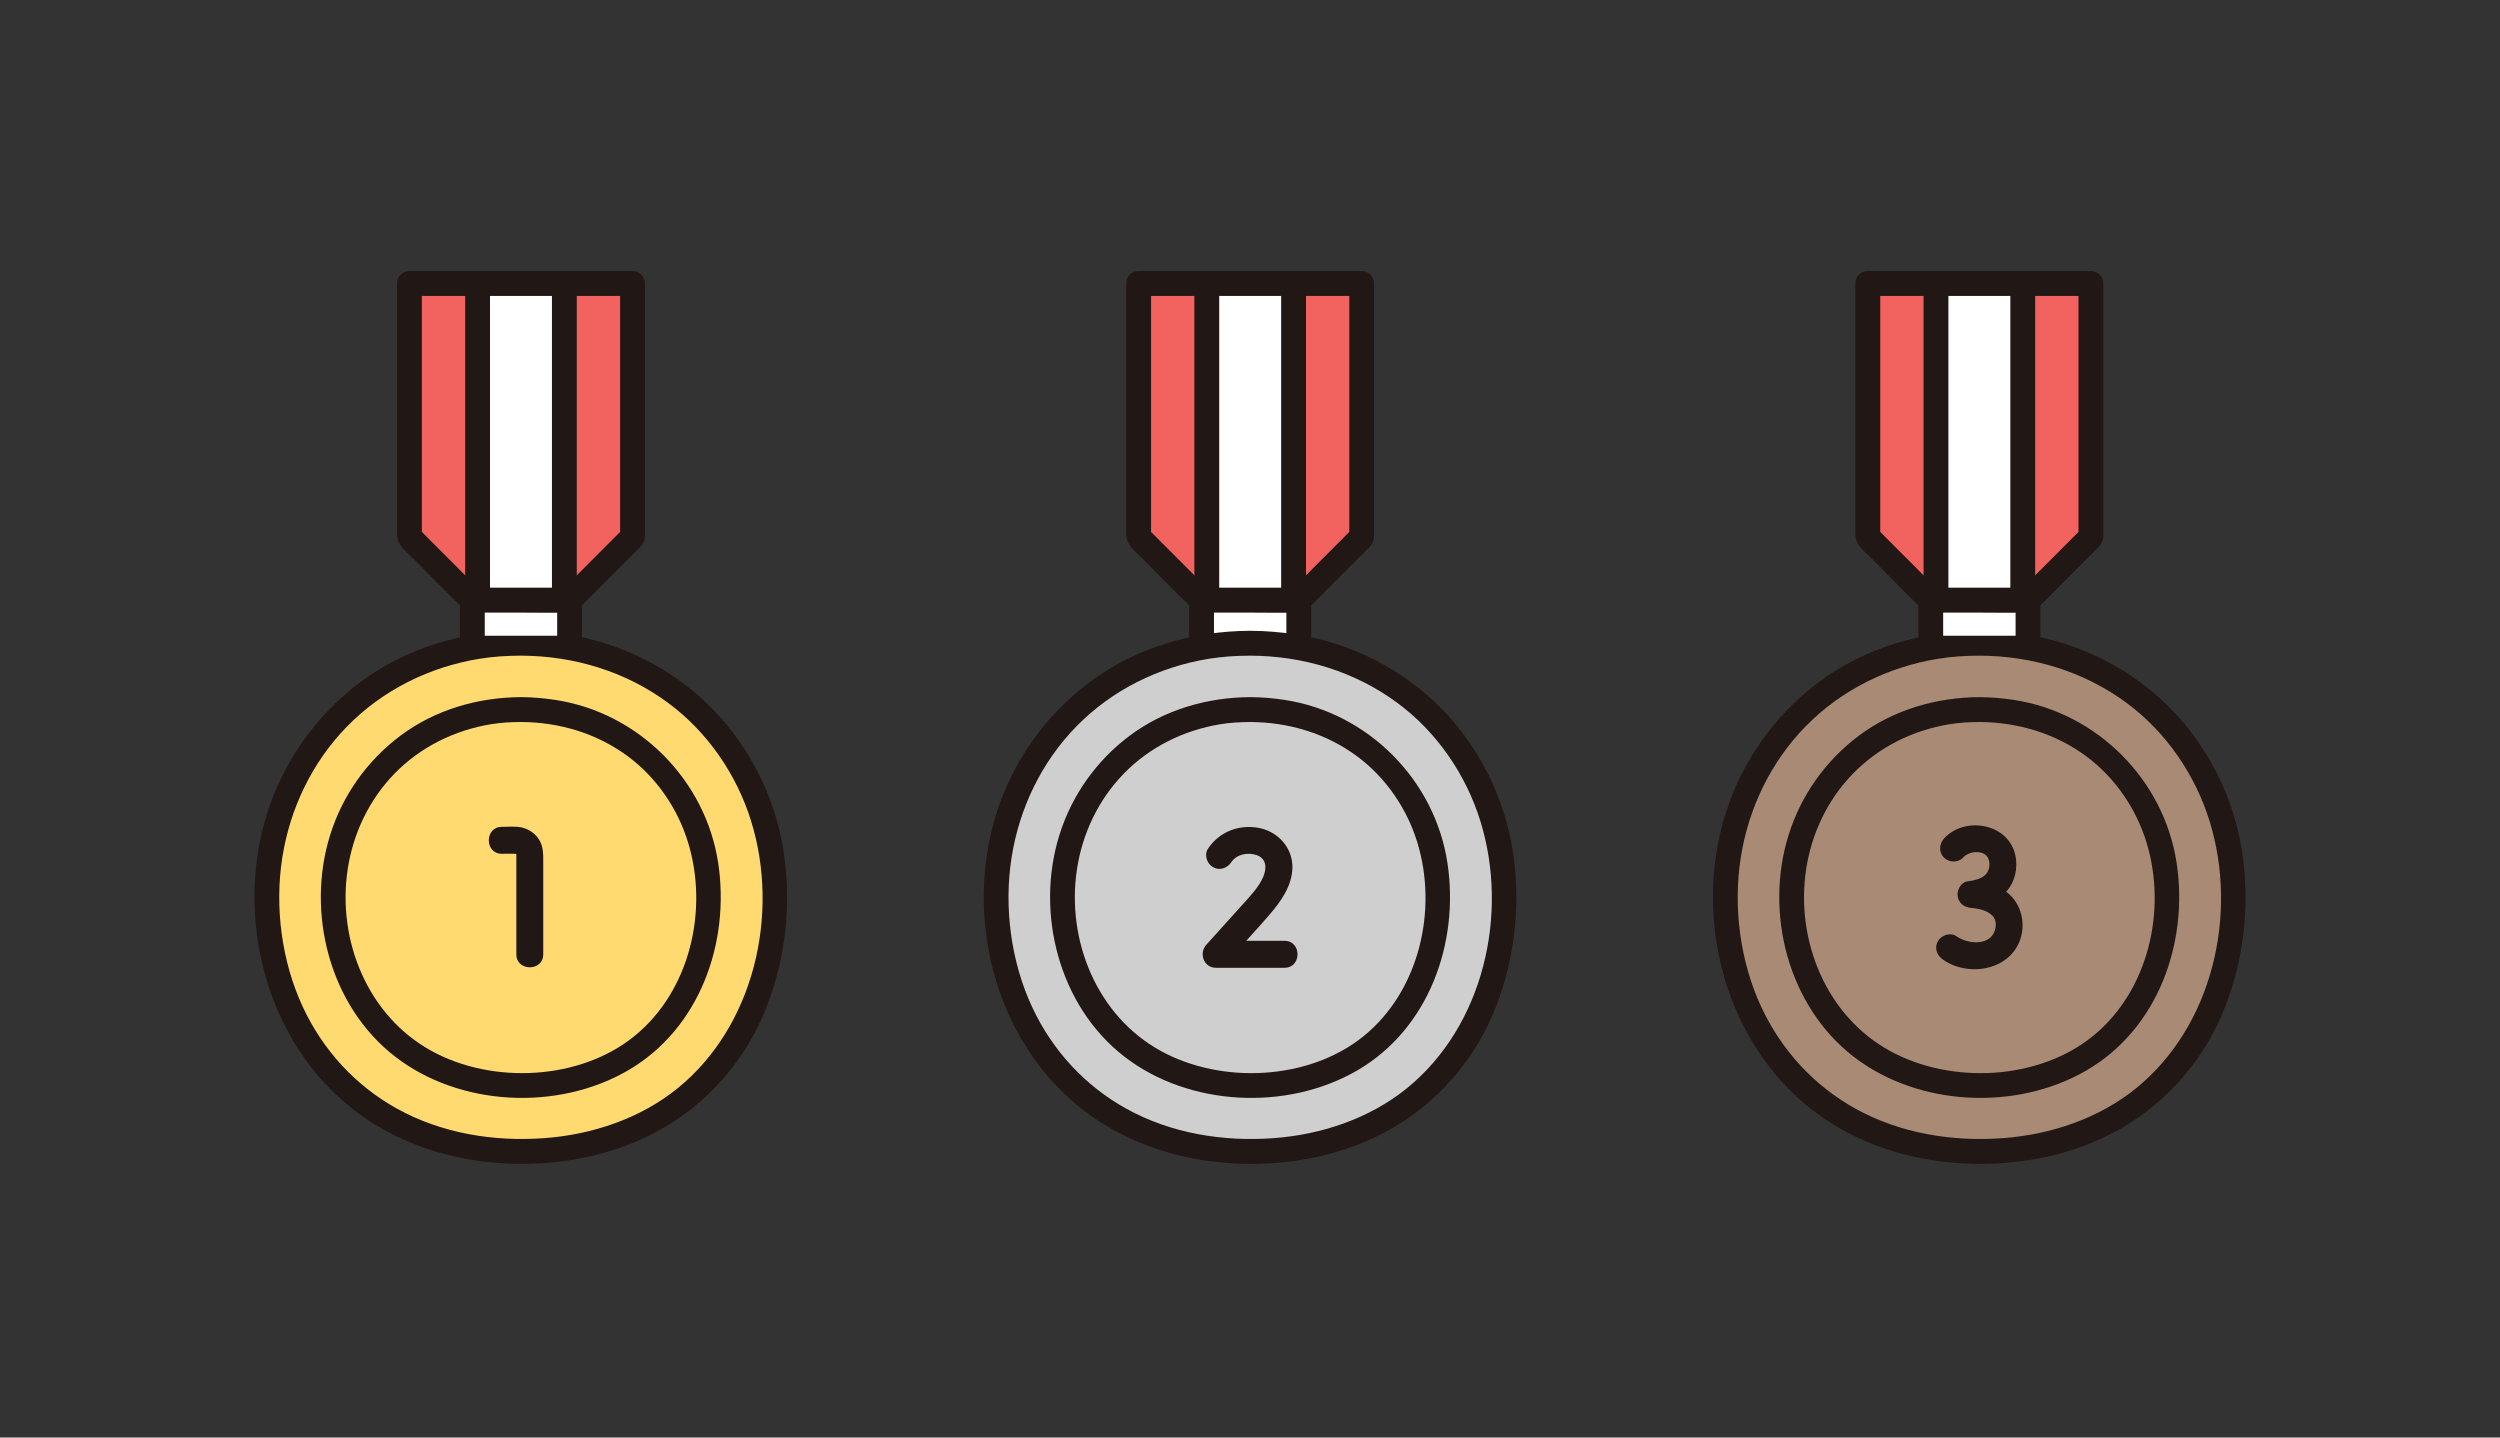 <svg width="280" height="161" viewBox="0 0 280 161" fill="none" xmlns="http://www.w3.org/2000/svg">
<rect x="0" y="0" width="280" height="161" fill="#333333" stroke="none"/>
<g clip-path="url(#clip0_2089_26)">
<path d="M58.342 72.04C41.538 72.04 29.924 85.032 29.924 100.234C29.924 117.244 41.788 128.958 58.343 128.958C75.536 128.958 86.762 117.135 86.762 100.234C86.762 84.928 75.086 72.04 58.342 72.04Z" fill="#FFDA71"/>
<path d="M58.342 70.647C51.877 70.669 45.417 72.571 40.23 76.495C35.318 80.21 31.69 85.379 29.87 91.272C26.256 102.972 29.882 116.817 39.702 124.365C44.479 128.037 50.37 129.945 56.348 130.293C62.525 130.654 68.918 129.448 74.305 126.326C79.239 123.467 83.166 119.023 85.438 113.792C87.922 108.071 88.704 101.613 87.774 95.45C86.864 89.418 84.024 83.697 79.75 79.347C75.397 74.917 69.603 72.004 63.476 71.058C61.775 70.795 60.063 70.653 58.342 70.647C56.552 70.641 56.549 73.427 58.342 73.433C64.285 73.453 70.083 75.2 74.877 78.759C79.265 82.016 82.517 86.763 84.129 91.974C87.354 102.399 84.461 114.945 75.877 121.899C71.714 125.271 66.324 127.08 60.976 127.471C55.3 127.887 49.488 126.949 44.474 124.175C39.817 121.6 36.167 117.612 33.917 112.782C31.54 107.68 30.746 101.583 31.621 96.028C32.488 90.523 34.975 85.345 38.879 81.356C42.875 77.271 48.111 74.689 53.732 73.778C55.255 73.532 56.8 73.438 58.342 73.433C60.131 73.427 60.134 70.641 58.342 70.647Z" fill="#211715"/>
<path d="M58.343 78.079C53.528 78.1 48.703 79.499 44.828 82.411C41.116 85.2 38.369 89.067 36.98 93.507C34.249 102.237 36.916 112.66 44.239 118.331C51.471 123.932 62.456 124.463 70.337 119.886C78.352 115.231 81.784 105.597 80.441 96.676C79.035 87.346 71.539 79.826 62.227 78.394C60.939 78.196 59.647 78.084 58.343 78.078C56.554 78.07 56.551 80.855 58.343 80.864C62.663 80.883 66.881 82.142 70.363 84.738C73.533 87.102 75.885 90.534 77.049 94.306C79.394 101.9 77.283 110.989 71.053 116.044C64.951 120.994 55.195 121.466 48.346 117.714C41.188 113.794 37.73 105.32 38.943 97.343C39.551 93.342 41.348 89.566 44.172 86.66C47.081 83.668 50.886 81.788 54.989 81.114C56.096 80.932 57.222 80.869 58.343 80.865C60.133 80.857 60.136 78.071 58.343 78.079L58.343 78.079Z" fill="#211715"/>
<path d="M63.791 71.202V67.988H52.906V71.202" fill="white"/>
<path d="M53.49 31.748V67.214H63.208V31.748H53.49Z" fill="white"/>
<path d="M45.857 31.748V60.154C48.208 62.507 50.558 64.861 52.908 67.214H53.491V31.748H45.857Z" fill="#F2635F"/>
<path d="M63.209 31.748V67.214H63.792C66.143 64.861 68.493 62.507 70.843 60.154V31.748H63.209Z" fill="#F2635F"/>
<path d="M44.467 31.748V59.861C44.467 61.063 45.496 61.762 46.285 62.551C48.096 64.365 49.871 66.227 51.724 67.998C52.466 68.709 53.153 68.608 54.078 68.608H57.416C59.467 68.608 61.524 68.652 63.575 68.608C64.144 68.596 64.555 68.403 64.978 67.998C65.904 67.113 66.792 66.182 67.697 65.275L70.417 62.552C70.852 62.116 71.309 61.694 71.726 61.241C72.126 60.806 72.234 60.383 72.234 59.811V31.748C72.234 30.995 71.597 30.355 70.844 30.355H45.857C44.068 30.355 44.065 33.141 45.857 33.141H70.843L69.452 31.748V60.154L69.86 59.169C67.51 61.523 65.159 63.876 62.809 66.23L63.792 65.822C60.164 65.822 56.536 65.822 52.908 65.822L53.891 66.23C51.541 63.876 49.191 61.523 46.841 59.169L47.248 60.154C47.248 52.388 47.248 44.622 47.248 36.856V31.748C47.248 29.956 44.467 29.953 44.467 31.748Z" fill="#211715"/>
<path d="M52.1 31.748V67.214C52.1 69.007 54.881 69.01 54.881 67.214V31.748C54.881 29.956 52.1 29.953 52.1 31.748Z" fill="#211715"/>
<path d="M61.818 31.748V67.214C61.818 69.007 64.6 69.01 64.6 67.214V31.748C64.6 29.956 61.818 29.953 61.818 31.748Z" fill="#211715"/>
<path d="M51.512 67.988V71.202C51.512 71.559 51.667 71.934 51.919 72.186C52.16 72.428 52.556 72.61 52.902 72.594C53.656 72.561 54.293 71.982 54.293 71.202V67.988C54.293 67.631 54.138 67.255 53.886 67.003C53.645 66.762 53.249 66.579 52.902 66.595C52.149 66.629 51.512 67.207 51.512 67.988Z" fill="#211715"/>
<path d="M65.186 71.202V67.988C65.186 67.631 65.03 67.255 64.778 67.003C64.537 66.762 64.141 66.579 63.795 66.595C63.042 66.629 62.404 67.207 62.404 67.988V71.202C62.404 71.559 62.56 71.934 62.812 72.186C63.053 72.428 63.448 72.61 63.795 72.594C64.548 72.561 65.186 71.982 65.186 71.202Z" fill="#211715"/>
<path d="M60.843 106.882C60.843 103.46 60.843 100.039 60.843 96.618C60.843 95.747 60.871 94.905 60.427 94.121C60.027 93.416 59.305 92.897 58.527 92.698C57.795 92.51 56.949 92.608 56.201 92.608C54.263 92.608 54.26 95.625 56.201 95.625C56.731 95.625 57.267 95.6 57.796 95.625C57.612 95.617 57.917 95.703 57.847 95.641C57.823 95.618 57.666 95.541 57.818 95.638C57.938 95.714 57.838 95.652 57.804 95.576C57.897 95.791 57.827 95.592 57.83 95.783C57.839 96.528 57.83 97.274 57.83 98.019C57.83 100.974 57.83 103.928 57.83 106.882C57.83 108.824 60.843 108.827 60.843 106.882L60.843 106.882Z" fill="#211715"/>
<path d="M134.577 72.156V67.214H145.461V67.988C145.461 67.988 145.461 70.047 145.462 72.514C143.717 72.203 141.9 72.04 140.018 72.04C138.136 72.04 136.319 72.203 134.576 72.516V72.156L134.577 72.156Z" fill="white"/>
<path d="M140.018 72.041C123.214 72.041 111.6 85.033 111.6 100.235C111.6 117.245 123.464 128.959 140.019 128.959C157.212 128.959 168.438 117.136 168.438 100.235C168.438 84.929 156.762 72.041 140.018 72.041Z" fill="#CFCFCF"/>
<path d="M140.019 70.648C133.555 70.67 127.095 72.572 121.908 76.496C116.996 80.211 113.368 85.379 111.547 91.273C107.933 102.972 111.56 116.818 121.38 124.366C126.156 128.038 132.048 129.946 138.026 130.294C144.203 130.655 150.596 129.449 155.983 126.327C160.916 123.468 164.844 119.024 167.116 113.793C169.6 108.072 170.381 101.614 169.451 95.451C168.542 89.419 165.702 83.698 161.428 79.348C157.074 74.918 151.281 72.005 145.154 71.059C143.452 70.796 141.741 70.654 140.019 70.648C138.229 70.642 138.227 73.428 140.019 73.434C145.963 73.454 151.761 75.201 156.555 78.76C160.943 82.017 164.194 86.764 165.806 91.975C169.031 102.4 166.138 114.946 157.555 121.899C153.391 125.272 148.002 127.081 142.653 127.472C136.977 127.888 131.166 126.95 126.151 124.176C121.494 121.601 117.845 117.613 115.595 112.783C113.217 107.681 112.424 101.584 113.299 96.029C114.166 90.524 116.653 85.346 120.556 81.357C124.553 77.272 129.788 74.69 135.41 73.779C136.933 73.533 138.478 73.439 140.019 73.434C141.809 73.428 141.812 70.642 140.019 70.648Z" fill="#211715"/>
<path d="M140.021 78.08C135.206 78.101 130.381 79.5 126.505 82.412C122.794 85.201 120.047 89.067 118.658 93.507C115.927 102.238 118.594 112.661 125.917 118.332C133.149 123.933 144.133 124.464 152.014 119.887C160.03 115.232 163.461 105.598 162.118 96.677C160.713 87.347 153.217 79.826 143.905 78.394C142.617 78.197 141.324 78.085 140.021 78.079C138.231 78.071 138.229 80.856 140.021 80.865C144.34 80.884 148.559 82.143 152.04 84.739C155.21 87.103 157.562 90.535 158.727 94.307C161.071 101.901 158.961 110.99 152.731 116.045C146.629 120.995 136.873 121.467 130.024 117.715C122.866 113.795 119.407 105.321 120.621 97.344C121.229 93.343 123.026 89.567 125.85 86.661C128.758 83.669 132.564 81.789 136.666 81.115C137.774 80.933 138.9 80.87 140.021 80.866C141.81 80.858 141.814 78.072 140.021 78.081L140.021 78.08Z" fill="#211715"/>
<path d="M135.16 31.748V67.214H144.878V31.748H135.16Z" fill="white"/>
<path d="M127.527 31.748V60.154C129.878 62.507 132.228 64.861 134.578 67.214H135.161V31.748H127.527Z" fill="#F2635F"/>
<path d="M144.879 31.748V67.214H145.462C147.813 64.861 150.163 62.507 152.513 60.154V31.748H144.879Z" fill="#F2635F"/>
<path d="M126.137 31.748V59.861C126.137 61.063 127.166 61.762 127.954 62.551C129.766 64.365 131.541 66.227 133.394 67.998C134.136 68.709 134.822 68.608 135.748 68.608H139.086C141.137 68.608 143.194 68.652 145.245 68.608C145.814 68.596 146.224 68.403 146.648 67.998C147.574 67.113 148.462 66.182 149.367 65.275L152.086 62.552C152.522 62.116 152.979 61.694 153.396 61.241C153.796 60.806 153.904 60.383 153.904 59.811V31.748C153.904 30.995 153.267 30.355 152.514 30.355H127.528C125.738 30.355 125.735 33.141 127.528 33.141H152.514L151.123 31.748V60.154L151.53 59.169C149.18 61.523 146.83 63.876 144.48 66.23L145.463 65.822C141.835 65.822 138.207 65.822 134.578 65.822L135.562 66.23C133.212 63.876 130.861 61.523 128.511 59.169L128.919 60.154V31.748C128.919 29.956 126.137 29.953 126.137 31.748H126.137Z" fill="#211715"/>
<path d="M133.77 31.748V67.214C133.77 69.007 136.551 69.01 136.551 67.214V31.748C136.551 29.956 133.77 29.953 133.77 31.748Z" fill="#211715"/>
<path d="M143.488 31.748V67.214C143.488 69.007 146.27 69.01 146.27 67.214V31.748C146.27 29.956 143.488 29.953 143.488 31.748Z" fill="#211715"/>
<path d="M133.184 67.988V71.202C133.184 71.559 133.339 71.934 133.591 72.186C133.832 72.428 134.228 72.61 134.574 72.594C135.327 72.561 135.965 71.982 135.965 71.202V67.988C135.965 67.631 135.81 67.255 135.558 67.003C135.316 66.762 134.921 66.579 134.574 66.595C133.821 66.629 133.184 67.207 133.184 67.988Z" fill="#211715"/>
<path d="M146.855 71.202V67.988C146.855 67.631 146.7 67.255 146.448 67.003C146.207 66.762 145.811 66.579 145.465 66.595C144.712 66.629 144.074 67.207 144.074 67.988V71.202C144.074 71.559 144.23 71.934 144.482 72.186C144.723 72.428 145.118 72.61 145.465 72.594C146.218 72.561 146.855 71.982 146.855 71.202Z" fill="#211715"/>
<path d="M137.9 96.575C138.515 95.653 139.735 95.44 140.734 95.77C141.847 96.138 141.899 97.225 141.484 98.203C140.972 99.412 139.921 100.468 139.013 101.477C137.711 102.923 136.408 104.369 135.106 105.815C134.251 106.766 134.818 108.39 136.171 108.39C138.737 108.39 141.302 108.39 143.867 108.39C145.806 108.39 145.809 105.373 143.867 105.373C141.302 105.373 138.737 105.373 136.171 105.373L137.236 107.948C138.878 106.124 140.557 104.328 142.162 102.471C143.439 100.994 144.699 99.245 144.749 97.211C144.805 94.968 143.149 93.133 140.994 92.728C138.763 92.309 136.568 93.146 135.298 95.05C134.846 95.728 135.166 96.72 135.839 97.114C136.578 97.547 137.447 97.252 137.9 96.573L137.9 96.575Z" fill="#211715"/>
<path d="M221.688 72.041C204.884 72.041 193.27 85.033 193.27 100.235C193.27 117.245 205.134 128.959 221.689 128.959C238.882 128.959 250.108 117.136 250.108 100.235C250.108 84.929 238.432 72.041 221.688 72.041Z" fill="#A98A75"/>
<path d="M221.689 70.648C215.225 70.67 208.765 72.572 203.577 76.496C198.666 80.211 195.038 85.379 193.217 91.273C189.603 102.972 193.23 116.818 203.05 124.366C207.826 128.038 213.717 129.946 219.695 130.294C225.873 130.655 232.266 129.449 237.653 126.327C242.586 123.468 246.514 119.024 248.786 113.793C251.27 108.072 252.051 101.614 251.121 95.451C250.212 89.419 247.372 83.698 243.098 79.348C238.744 74.918 232.951 72.005 226.824 71.059C225.122 70.796 223.411 70.654 221.689 70.648C219.899 70.642 219.897 73.428 221.689 73.434C227.633 73.454 233.431 75.201 238.225 78.76C242.613 82.017 245.864 86.764 247.476 91.975C250.701 102.4 247.808 114.946 239.225 121.899C235.061 125.272 229.672 127.081 224.323 127.472C218.647 127.888 212.836 126.95 207.821 124.176C203.164 121.601 199.514 117.613 197.265 112.783C194.887 107.681 194.094 101.584 194.969 96.029C195.836 90.524 198.323 85.346 202.226 81.357C206.223 77.272 211.458 74.69 217.08 73.779C218.603 73.533 220.148 73.439 221.689 73.434C223.479 73.428 223.482 70.642 221.689 70.648Z" fill="#211715"/>
<path d="M221.689 78.08C216.874 78.101 212.049 79.5 208.173 82.412C204.462 85.201 201.715 89.067 200.326 93.507C197.595 102.238 200.262 112.661 207.585 118.332C214.817 123.933 225.801 124.464 233.682 119.887C241.697 115.232 245.129 105.598 243.786 96.677C242.381 87.347 234.885 79.826 225.573 78.394C224.285 78.197 222.992 78.085 221.689 78.079C219.899 78.071 219.897 80.856 221.689 80.865C226.008 80.884 230.227 82.143 233.708 84.739C236.878 87.103 239.23 90.535 240.395 94.307C242.739 101.901 240.629 110.99 234.399 116.045C228.297 120.995 218.541 121.467 211.692 117.715C204.534 113.795 201.075 105.321 202.289 97.344C202.897 93.343 204.694 89.567 207.518 86.661C210.426 83.669 214.232 81.789 218.334 81.115C219.442 80.933 220.568 80.87 221.689 80.866C223.478 80.858 223.482 78.072 221.689 78.081L221.689 78.08Z" fill="#211715"/>
<path d="M227.133 71.202V67.988H216.248V71.202" fill="white"/>
<path d="M216.83 31.748V67.214H226.548V31.748H216.83Z" fill="white"/>
<path d="M209.197 31.748V60.154C211.547 62.507 213.898 64.861 216.248 67.214H216.831V31.748H209.197Z" fill="#F2635F"/>
<path d="M226.549 31.748V67.214H227.132C229.482 64.861 231.833 62.507 234.183 60.154V31.748H226.549Z" fill="#F2635F"/>
<path d="M207.807 31.748V59.861C207.807 61.063 208.836 61.762 209.624 62.551C211.436 64.365 213.211 66.227 215.063 67.998C215.806 68.709 216.492 68.608 217.418 68.608H220.756C222.807 68.608 224.864 68.652 226.914 68.608C227.483 68.596 227.894 68.403 228.318 67.998C229.244 67.113 230.132 66.182 231.037 65.275L233.756 62.552C234.192 62.116 234.649 61.694 235.066 61.241C235.466 60.806 235.574 60.383 235.574 59.811V31.748C235.574 30.995 234.937 30.355 234.183 30.355H209.198C207.408 30.355 207.405 33.141 209.198 33.141H234.183L232.793 31.748V60.154L233.2 59.169C230.85 61.523 228.5 63.876 226.15 66.23L227.133 65.822C223.505 65.822 219.877 65.822 216.248 65.822L217.232 66.23C214.881 63.876 212.531 61.523 210.181 59.169L210.588 60.154V31.748C210.588 29.956 207.807 29.953 207.807 31.748H207.807Z" fill="#211715"/>
<path d="M215.439 31.748V67.214C215.439 69.007 218.221 69.01 218.221 67.214V31.748C218.221 29.956 215.439 29.953 215.439 31.748Z" fill="#211715"/>
<path d="M225.158 31.748V67.214C225.158 69.007 227.939 69.01 227.939 67.214V31.748C227.939 29.956 225.158 29.953 225.158 31.748Z" fill="#211715"/>
<path d="M214.854 67.988V71.202C214.854 71.559 215.009 71.934 215.261 72.186C215.502 72.428 215.898 72.61 216.244 72.594C216.997 72.561 217.635 71.982 217.635 71.202V67.988C217.635 67.631 217.48 67.255 217.227 67.003C216.986 66.762 216.591 66.579 216.244 66.595C215.491 66.629 214.854 67.207 214.854 67.988Z" fill="#211715"/>
<path d="M228.527 71.202V67.988C228.527 67.631 228.372 67.255 228.12 67.003C227.879 66.762 227.483 66.579 227.137 66.595C226.383 66.629 225.746 67.207 225.746 67.988V71.202C225.746 71.559 225.901 71.934 226.153 72.186C226.394 72.428 226.79 72.61 227.137 72.594C227.89 72.561 228.527 71.982 228.527 71.202Z" fill="#211715"/>
<path d="M217.593 107.464C220.506 109.516 225.324 108.665 226.353 104.934C226.806 103.287 226.369 101.413 225.111 100.229C223.92 99.108 222.313 98.788 220.738 98.664L221.138 101.628C222.659 101.402 224.099 100.749 225.014 99.472C225.85 98.306 226.053 96.625 225.576 95.277C224.455 92.113 219.922 91.499 217.724 93.92C217.177 94.522 217.13 95.458 217.724 96.053C218.28 96.61 219.306 96.658 219.855 96.053C220.311 95.551 221.089 95.359 221.731 95.467C222.352 95.572 222.667 95.941 222.775 96.423C222.878 96.883 222.801 97.458 222.461 97.87C221.972 98.461 221.064 98.61 220.338 98.718C219.607 98.826 219.159 99.711 219.259 100.373C219.375 101.149 219.971 101.621 220.738 101.681C222.178 101.794 223.939 102.348 223.448 104.131C222.941 105.967 220.413 105.772 219.115 104.857C218.449 104.388 217.44 104.737 217.054 105.399C216.614 106.152 216.927 106.992 217.594 107.462L217.593 107.464Z" fill="#211715"/>
</g>
<defs>
<clipPath id="clip0_2089_26">
<rect width="223" height="100" fill="white" transform="translate(28.5 30.355)"/>
</clipPath>
</defs>
</svg>
